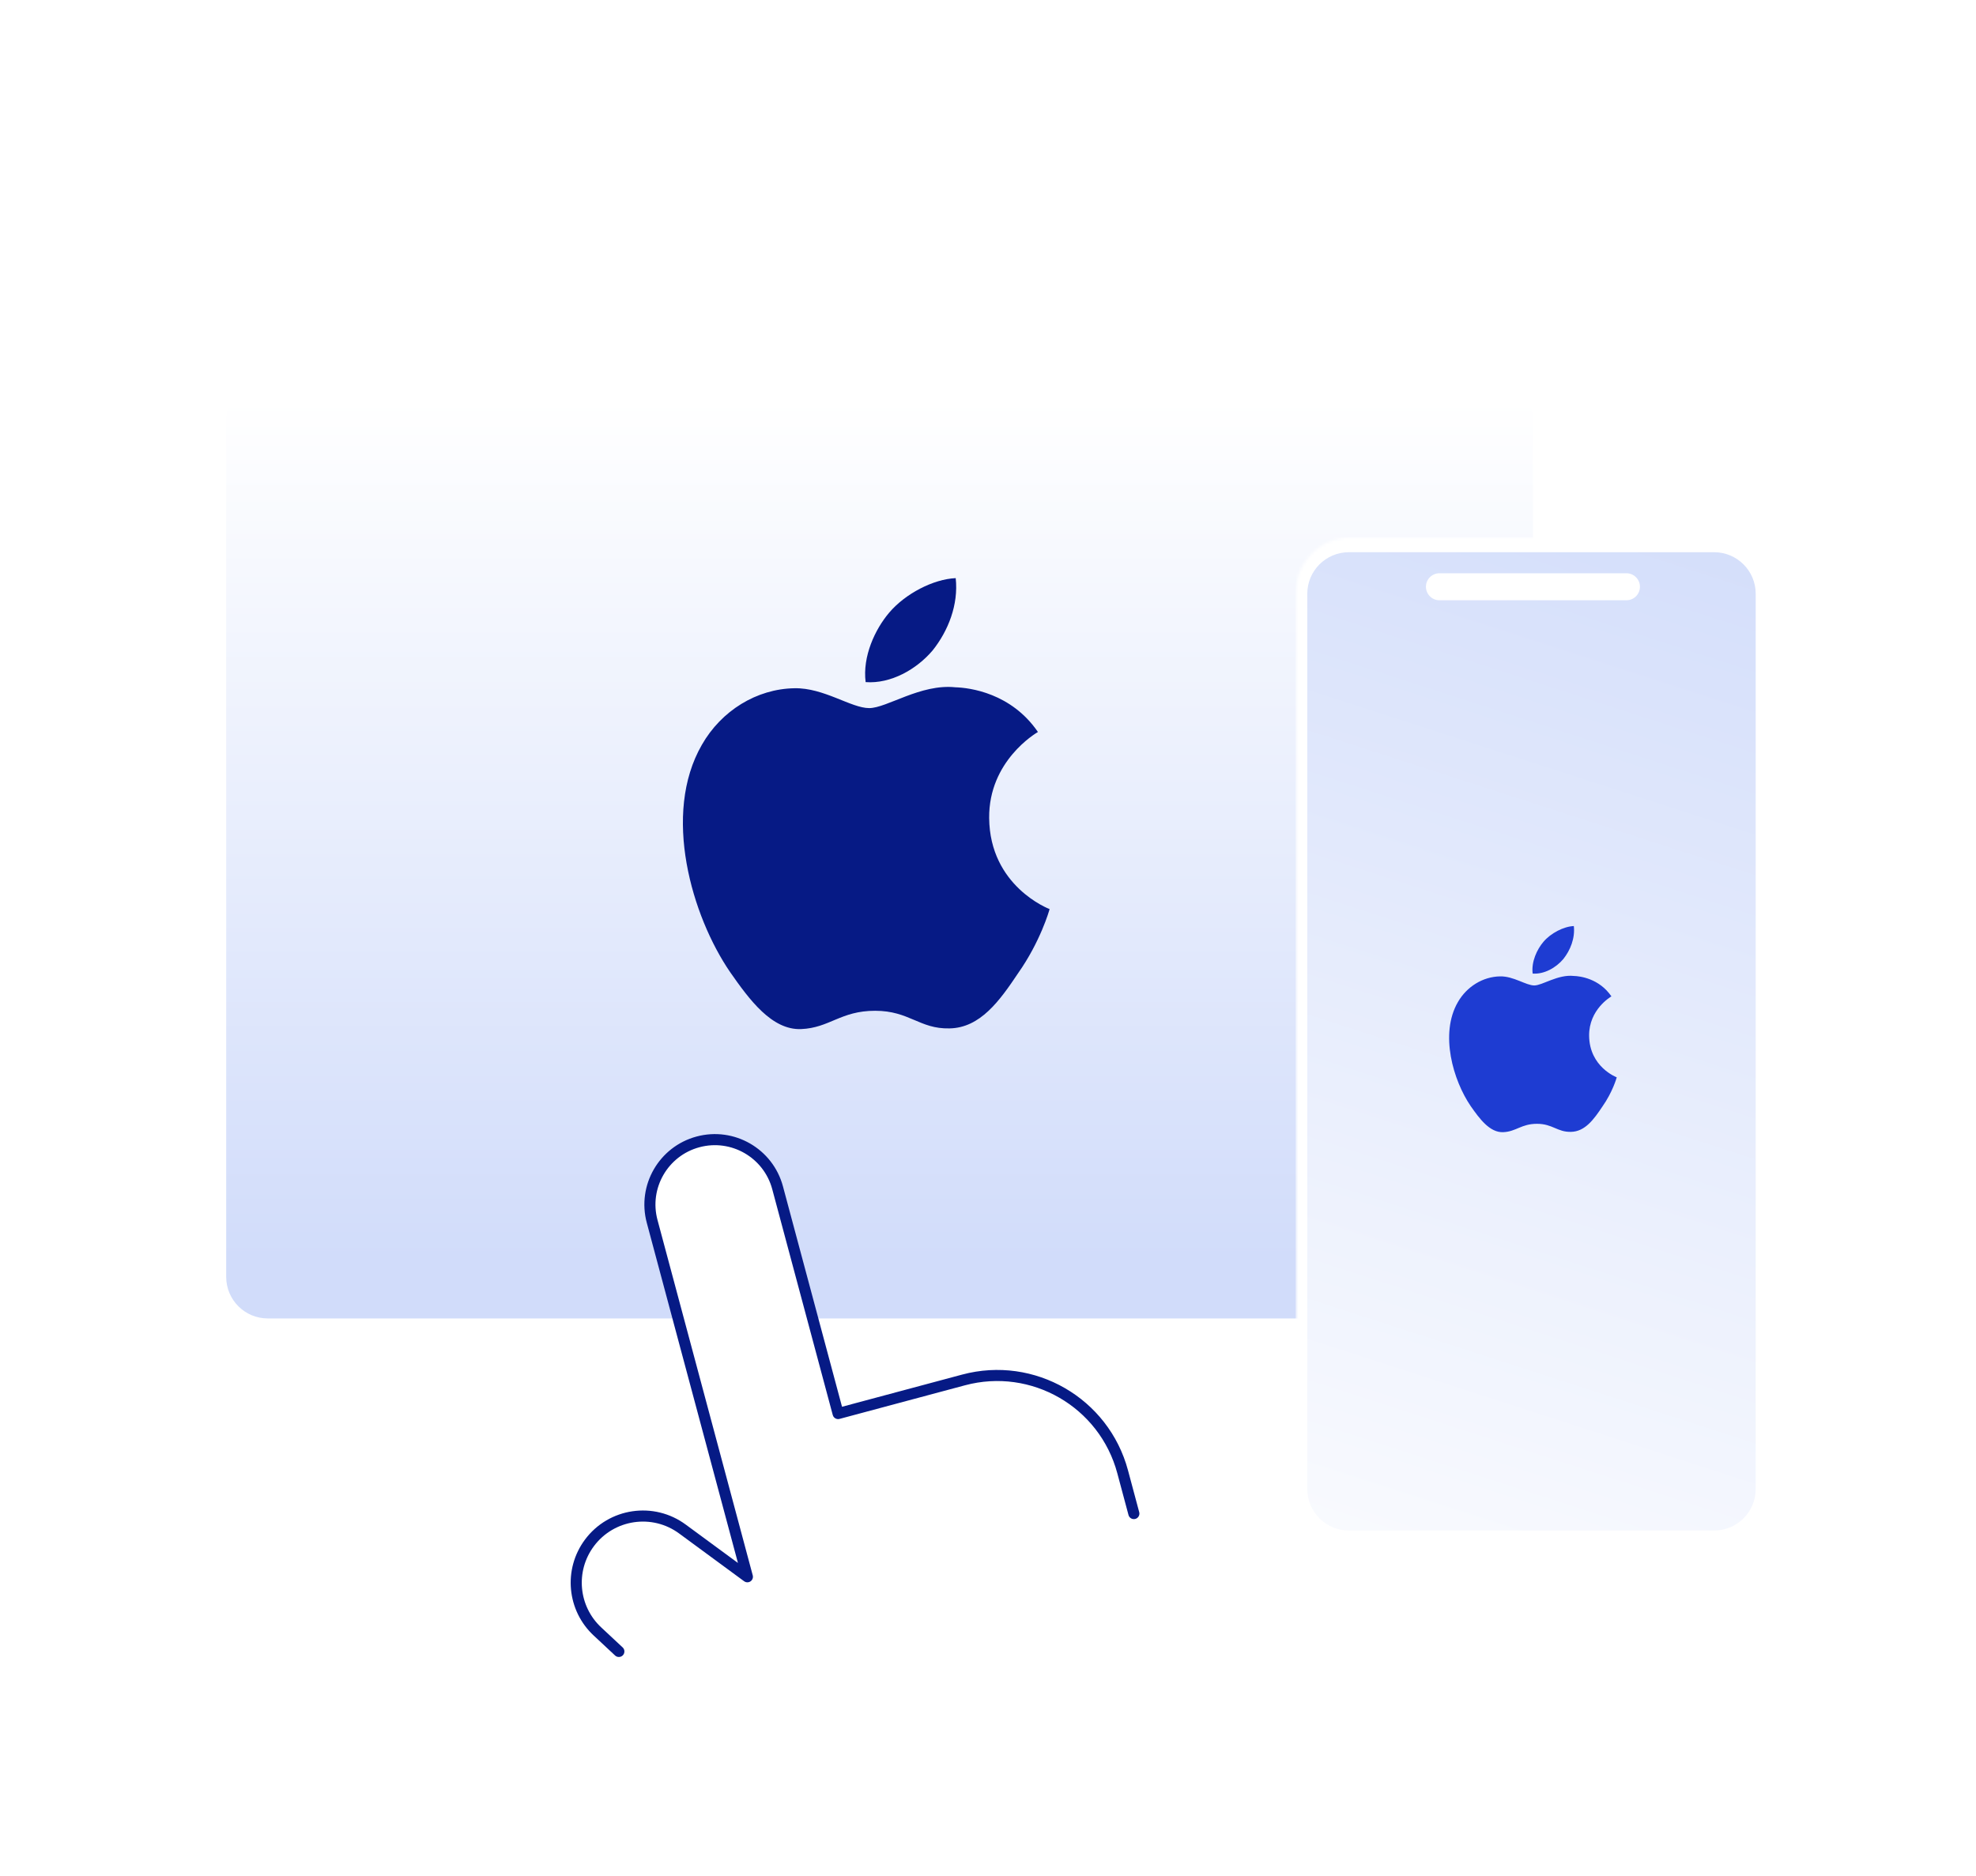 <svg width="713" height="677" viewBox="0 0 713 677" fill="none" xmlns="http://www.w3.org/2000/svg">
<g filter="url(#filter0_d_668_470)">
<mask id="mask0_668_470" style="mask-type:alpha" maskUnits="userSpaceOnUse" x="74" y="123" width="495" height="357">
<path d="M548.784 123.481H94.247C83.201 123.481 74.247 132.435 74.247 143.481V459.115C74.247 470.161 83.201 479.115 94.247 479.115H548.784C559.83 479.115 568.784 470.161 568.784 459.115V143.481C568.784 132.435 559.83 123.481 548.784 123.481Z" fill="url(#paint0_linear_668_470)"/>
</mask>
<g mask="url(#mask0_668_470)">
<path d="M558.784 123.481H84.247C78.724 123.481 74.247 127.958 74.247 133.481V469.115C74.247 474.638 78.724 479.115 84.247 479.115H558.784C564.307 479.115 568.784 474.638 568.784 469.115V133.481C568.784 127.958 564.307 123.481 558.784 123.481Z" fill="url(#paint1_linear_668_470)"/>
<path d="M538.13 132.759H96.616C88.331 132.759 81.616 139.475 81.616 147.759V456.837C81.616 465.121 88.331 471.837 96.616 471.837H538.13C546.415 471.837 553.13 465.121 553.13 456.837V147.759C553.13 139.475 546.415 132.759 538.13 132.759Z" fill="url(#paint2_linear_668_470)"/>
</g>
</g>
<g filter="url(#filter1_d_668_470)">
<mask id="mask1_668_470" style="mask-type:alpha" maskUnits="userSpaceOnUse" x="467" y="189" width="172" height="364">
<path d="M618.753 189.923H487.508C476.462 189.923 467.508 198.877 467.508 209.923V532.912C467.508 543.958 476.462 552.912 487.508 552.912H618.753C629.799 552.912 638.753 543.958 638.753 532.912V209.923C638.753 198.877 629.799 189.923 618.753 189.923Z" fill="url(#paint3_linear_668_470)"/>
</mask>
<g mask="url(#mask1_668_470)">
<path d="M628.753 189.923H477.508C471.985 189.923 467.508 194.4 467.508 199.923V542.912C467.508 548.435 471.985 552.912 477.508 552.912H628.753C634.276 552.912 638.753 548.435 638.753 542.912V199.923C638.753 194.4 634.276 189.923 628.753 189.923Z" fill="url(#paint4_linear_668_470)"/>
<path d="M618.508 195.299H486.711C478.427 195.299 471.711 202.015 471.711 210.299V533.378C471.711 541.663 478.427 548.378 486.711 548.378H618.508C626.793 548.378 633.508 541.663 633.508 533.378V210.299C633.508 202.015 626.793 195.299 618.508 195.299Z" fill="url(#paint5_linear_668_470)"/>
<path d="M586.867 202.894H519.394C516.703 202.894 514.521 205.075 514.521 207.766C514.521 210.457 516.703 212.639 519.394 212.639H586.867C589.558 212.639 591.74 210.457 591.74 207.766C591.74 205.075 589.558 202.894 586.867 202.894Z" fill="white"/>
</g>
</g>
<path d="M573.404 373.783C573.32 364.384 581.094 359.812 581.449 359.599C577.046 353.174 570.222 352.297 567.824 352.227C562.093 351.623 556.534 355.659 553.614 355.659C550.637 355.659 546.141 352.285 541.295 352.384C535.06 352.48 529.227 356.093 526.027 361.704C519.425 373.145 524.349 389.957 530.675 399.204C533.839 403.733 537.536 408.79 542.376 408.612C547.111 408.416 548.88 405.591 554.593 405.591C560.255 405.591 561.915 408.612 566.851 408.498C571.933 408.416 575.132 403.949 578.186 399.379C581.842 394.188 583.311 389.076 583.369 388.814C583.25 388.773 573.5 385.049 573.404 373.783Z" fill="#1E3CD2"/>
<path d="M564.08 346.143C566.627 342.956 568.369 338.619 567.886 334.219C564.2 334.382 559.59 336.77 556.936 339.888C554.587 342.635 552.49 347.138 553.032 351.372C557.172 351.681 561.423 349.281 564.08 346.143Z" fill="#1E3CD2"/>
<path d="M356.919 295.211C356.735 274.649 373.742 264.645 374.519 264.179C364.888 250.124 349.958 248.204 344.712 248.05C332.174 246.73 320.011 255.56 313.624 255.56C307.109 255.56 297.273 248.178 286.673 248.395C273.031 248.605 260.269 256.51 253.27 268.785C238.826 293.814 249.599 330.595 263.438 350.826C270.36 360.734 278.449 371.797 289.037 371.407C299.396 370.98 303.265 364.798 315.766 364.798C328.151 364.798 331.785 371.407 342.583 371.159C353.7 370.98 360.699 361.206 367.38 351.208C375.38 339.852 378.593 328.668 378.72 328.094C378.459 328.004 357.13 319.857 356.919 295.211Z" fill="#061A85"/>
<path d="M336.521 234.742C342.092 227.768 345.904 218.281 344.846 208.654C336.782 209.011 326.698 214.237 320.891 221.057C315.753 227.067 311.163 236.917 312.349 246.181C321.407 246.857 330.707 241.607 336.521 234.742Z" fill="#061A85"/>
<path d="M409.127 546.262L405.083 531.172C398.384 506.171 372.686 491.334 347.684 498.033L302.415 510.163L280.581 428.678C277.231 416.177 264.382 408.758 251.881 412.108C239.38 415.457 231.962 428.307 235.311 440.807L269.679 569.071L246.335 551.907C235.673 543.979 220.602 546.196 212.674 556.858C205.332 566.732 206.624 580.554 215.668 588.897L223.302 596.021" fill="url(#paint6_linear_668_470)"/>
<path d="M409.127 546.262L405.083 531.172C398.384 506.171 372.686 491.334 347.684 498.033L302.415 510.163L280.581 428.678C277.231 416.177 264.382 408.758 251.881 412.108C239.38 415.457 231.962 428.307 235.311 440.807L269.679 569.071L246.335 551.907C235.673 543.979 220.602 546.196 212.674 556.858C205.332 566.732 206.624 580.554 215.668 588.897L223.302 596.021" stroke="#061A85" stroke-width="4" stroke-linecap="round" stroke-linejoin="round"/>
<defs>
<filter id="filter0_d_668_470" x="54.247" y="107.481" width="534.537" height="395.634" filterUnits="userSpaceOnUse" color-interpolation-filters="sRGB">
<feFlood flood-opacity="0" result="BackgroundImageFix"/>
<feColorMatrix in="SourceAlpha" type="matrix" values="0 0 0 0 0 0 0 0 0 0 0 0 0 0 0 0 0 0 127 0" result="hardAlpha"/>
<feOffset dy="4"/>
<feGaussianBlur stdDeviation="10"/>
<feComposite in2="hardAlpha" operator="out"/>
<feColorMatrix type="matrix" values="0 0 0 0 0.117 0 0 0 0 0.235 0 0 0 0 0.823 0 0 0 0.2 0"/>
<feBlend mode="normal" in2="BackgroundImageFix" result="effect1_dropShadow_668_470"/>
<feBlend mode="normal" in="SourceGraphic" in2="effect1_dropShadow_668_470" result="shape"/>
</filter>
<filter id="filter1_d_668_470" x="447.508" y="173.923" width="211.245" height="402.989" filterUnits="userSpaceOnUse" color-interpolation-filters="sRGB">
<feFlood flood-opacity="0" result="BackgroundImageFix"/>
<feColorMatrix in="SourceAlpha" type="matrix" values="0 0 0 0 0 0 0 0 0 0 0 0 0 0 0 0 0 0 127 0" result="hardAlpha"/>
<feOffset dy="4"/>
<feGaussianBlur stdDeviation="10"/>
<feComposite in2="hardAlpha" operator="out"/>
<feColorMatrix type="matrix" values="0 0 0 0 0.117 0 0 0 0 0.235 0 0 0 0 0.823 0 0 0 0.2 0"/>
<feBlend mode="normal" in2="BackgroundImageFix" result="effect1_dropShadow_668_470"/>
<feBlend mode="normal" in="SourceGraphic" in2="effect1_dropShadow_668_470" result="shape"/>
</filter>
<linearGradient id="paint0_linear_668_470" x1="321.516" y1="457.117" x2="321.516" y2="130.953" gradientUnits="userSpaceOnUse">
<stop stop-color="white"/>
<stop offset="1" stop-color="white"/>
</linearGradient>
<linearGradient id="paint1_linear_668_470" x1="321.516" y1="457.117" x2="321.516" y2="130.953" gradientUnits="userSpaceOnUse">
<stop stop-color="white"/>
<stop offset="1" stop-color="white"/>
</linearGradient>
<linearGradient id="paint2_linear_668_470" x1="317.373" y1="450.863" x2="317.373" y2="139.883" gradientUnits="userSpaceOnUse">
<stop stop-color="#D1DCFA"/>
<stop offset="1" stop-color="white"/>
</linearGradient>
<linearGradient id="paint3_linear_668_470" x1="553.13" y1="530.459" x2="553.13" y2="197.549" gradientUnits="userSpaceOnUse">
<stop stop-color="white"/>
<stop offset="1" stop-color="white"/>
</linearGradient>
<linearGradient id="paint4_linear_668_470" x1="553.13" y1="530.459" x2="553.13" y2="197.549" gradientUnits="userSpaceOnUse">
<stop stop-color="white"/>
<stop offset="1" stop-color="white"/>
</linearGradient>
<linearGradient id="paint5_linear_668_470" x1="633.508" y1="158.042" x2="483.19" y2="622.152" gradientUnits="userSpaceOnUse">
<stop stop-color="#D1DCFA"/>
<stop offset="1" stop-color="white"/>
</linearGradient>
<linearGradient id="paint6_linear_668_470" x1="269.461" y1="490.115" x2="306.916" y2="580.421" gradientUnits="userSpaceOnUse">
<stop stop-color="white"/>
<stop offset="1" stop-color="white" stop-opacity="0"/>
</linearGradient>
</defs>
</svg>
